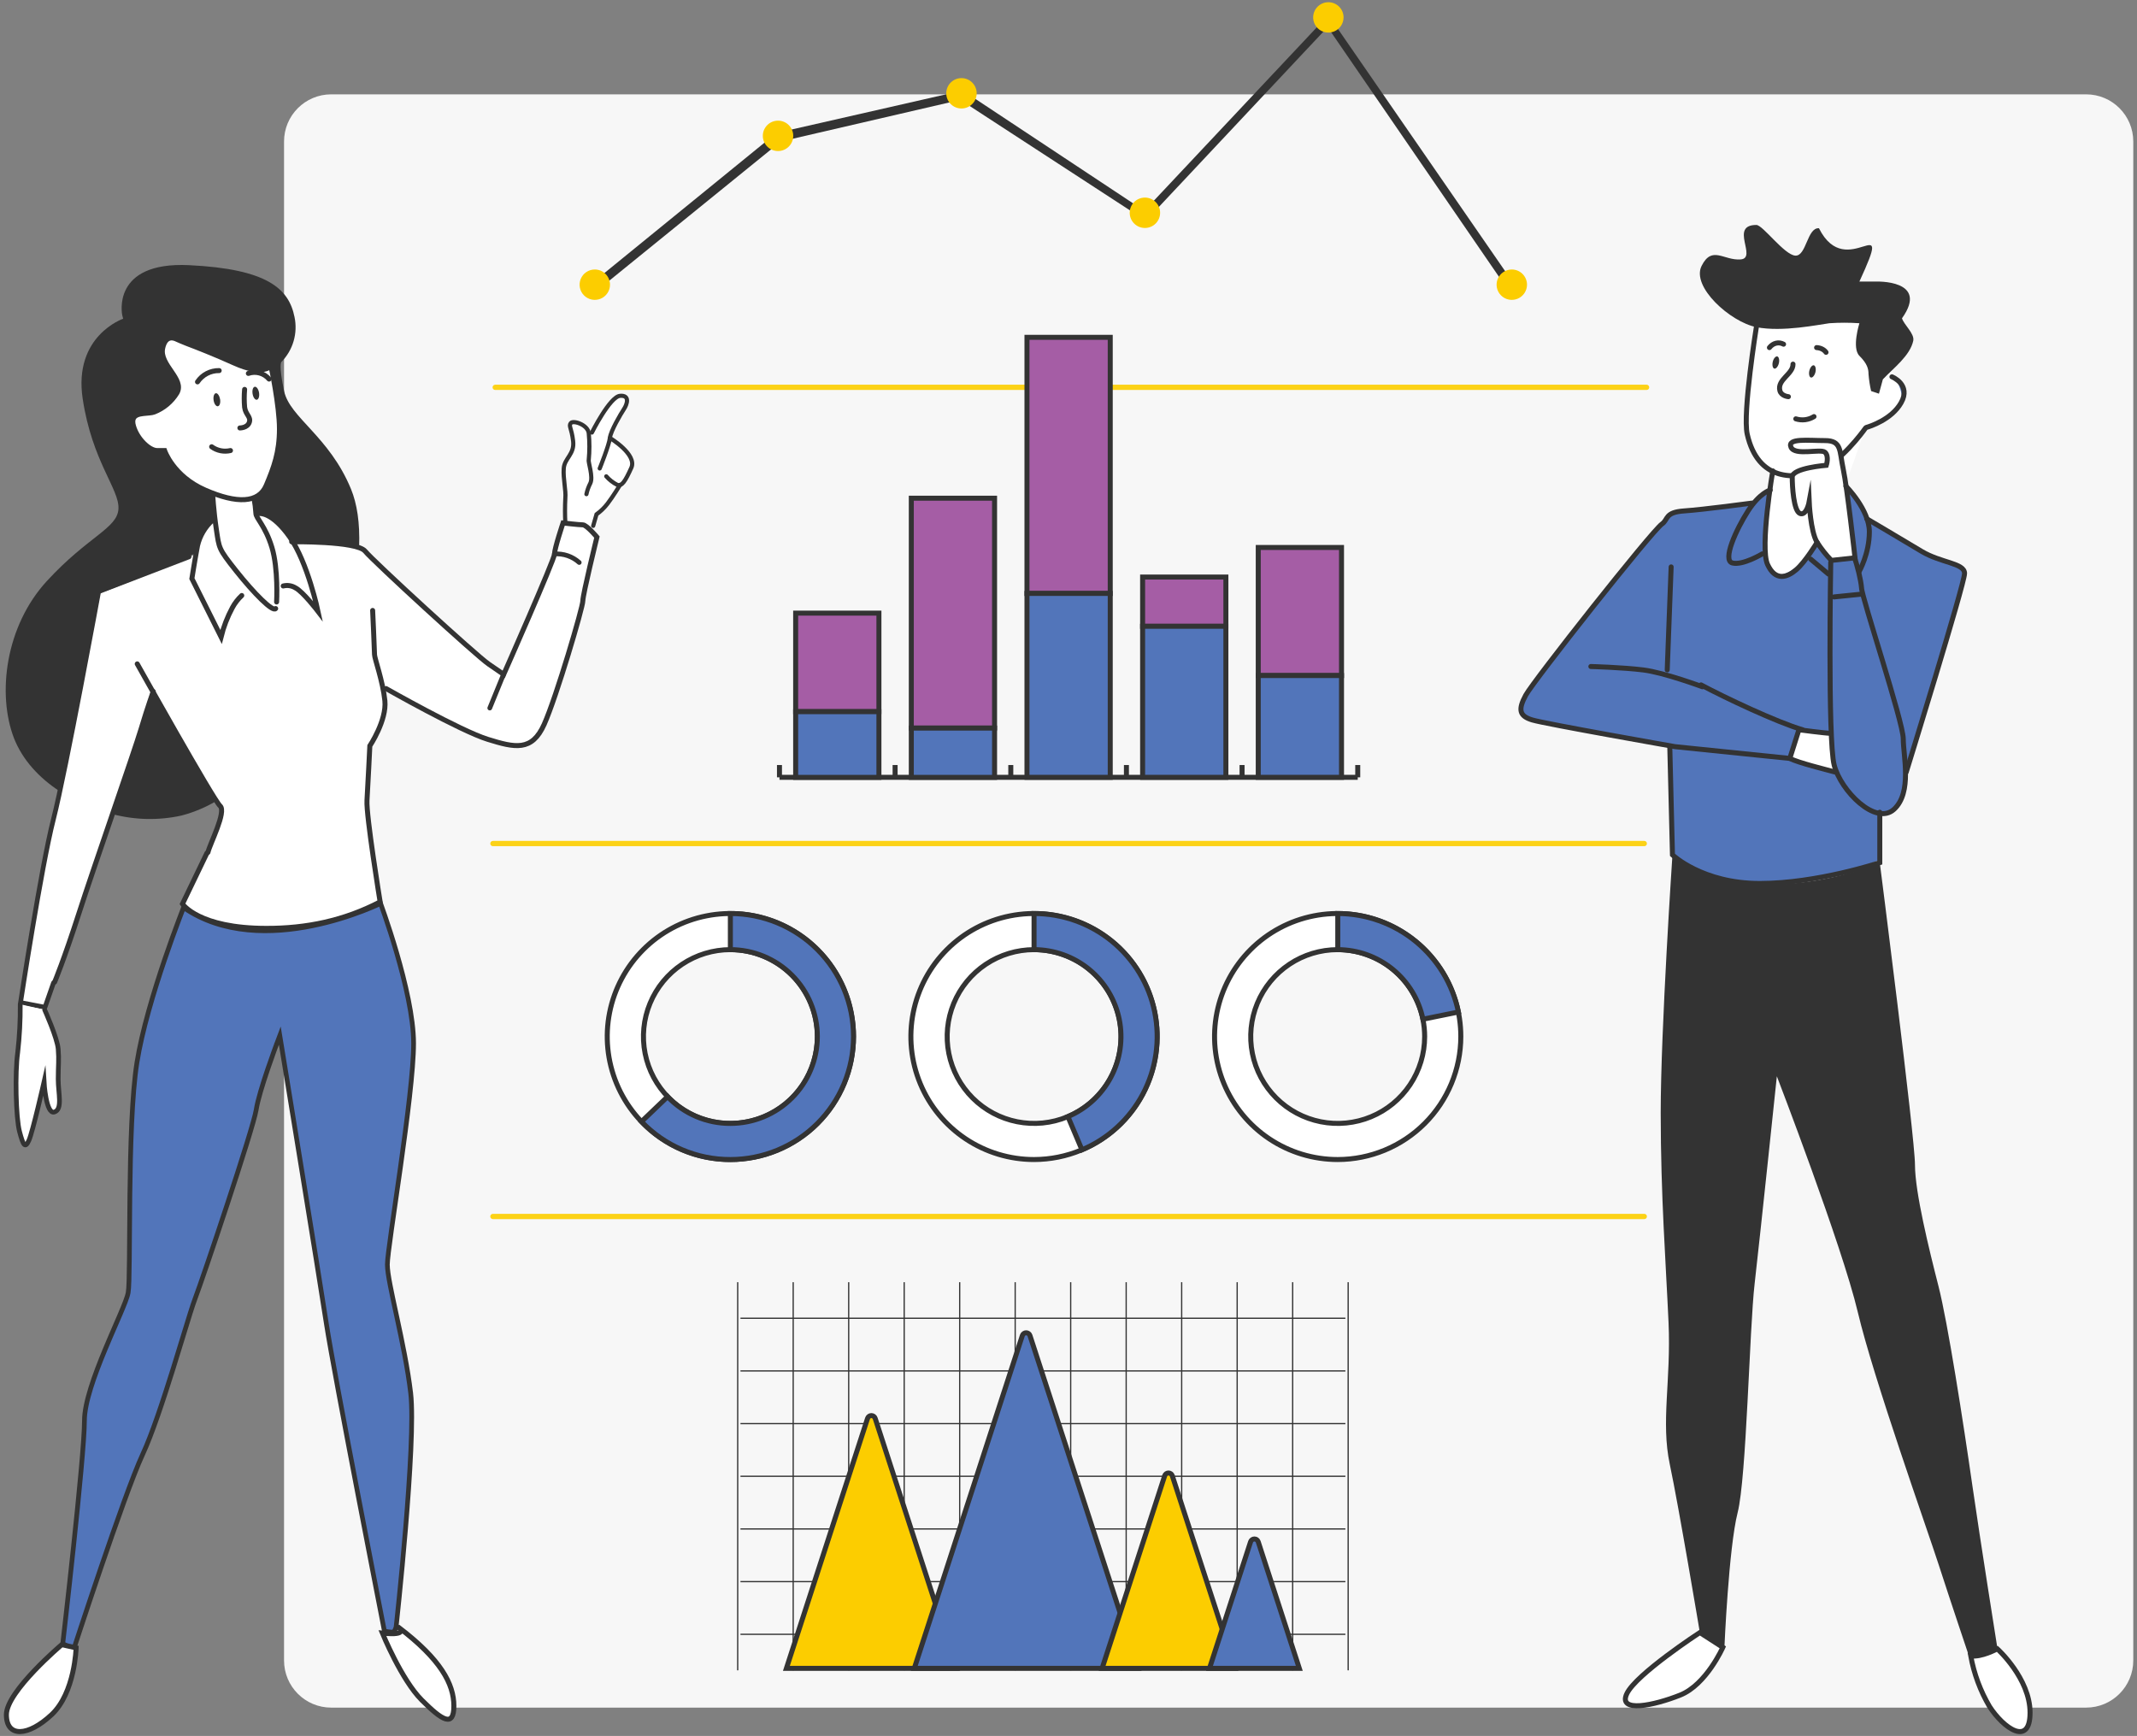 <svg xmlns="http://www.w3.org/2000/svg" width="453" height="368" viewBox="0 0 453 368" fill="none"><rect x="0" y="0" width="453" height="368" fill="#808080" stroke="none"/><g clip-path="url(#clip0_476_343)"><path d="M60.211 30C60.211 24.477 64.688 20 70.211 20H442.211C447.734 20 452.211 24.477 452.211 30V352C452.211 357.523 447.734 362 442.211 362H70.211C64.688 362 60.211 357.523 60.211 352V30Z" fill="#F7F7F7"></path><path d="M349.046 82.666H104.977C104.904 82.667 104.831 82.654 104.763 82.627C104.696 82.6 104.634 82.559 104.582 82.508C104.53 82.457 104.488 82.396 104.46 82.329C104.432 82.261 104.417 82.189 104.417 82.116C104.417 81.968 104.476 81.825 104.581 81.72C104.686 81.616 104.829 81.557 104.977 81.557H349.046C349.119 81.557 349.192 81.571 349.259 81.599C349.327 81.628 349.388 81.669 349.439 81.721C349.49 81.773 349.531 81.835 349.558 81.903C349.585 81.97 349.598 82.043 349.597 82.116C349.597 82.262 349.539 82.402 349.436 82.505C349.333 82.608 349.192 82.666 349.046 82.666Z" fill="#FCCD00"></path><g opacity="0.3"><path opacity="0.3" d="M349.046 82.666H104.977C104.904 82.667 104.831 82.654 104.763 82.627C104.696 82.6 104.634 82.559 104.582 82.508C104.53 82.457 104.488 82.396 104.46 82.329C104.432 82.261 104.417 82.189 104.417 82.116C104.417 81.968 104.476 81.825 104.581 81.72C104.686 81.616 104.829 81.557 104.977 81.557H349.046C349.119 81.557 349.192 81.571 349.259 81.599C349.327 81.628 349.388 81.669 349.439 81.721C349.49 81.773 349.531 81.835 349.558 81.903C349.585 81.97 349.598 82.043 349.597 82.116C349.597 82.262 349.539 82.402 349.436 82.505C349.333 82.608 349.192 82.666 349.046 82.666Z" fill="white"></path></g><path d="M348.559 179.379H104.489C104.416 179.38 104.344 179.366 104.276 179.339C104.208 179.312 104.146 179.272 104.094 179.221C104.042 179.169 104.001 179.108 103.972 179.041C103.944 178.974 103.93 178.901 103.93 178.828C103.93 178.68 103.989 178.538 104.094 178.433C104.199 178.328 104.341 178.269 104.489 178.269H348.559C348.632 178.269 348.704 178.284 348.772 178.312C348.839 178.34 348.9 178.381 348.952 178.433C349.003 178.485 349.043 178.547 349.07 178.615C349.097 178.683 349.111 178.755 349.11 178.828C349.11 178.901 349.095 178.972 349.068 179.039C349.04 179.106 348.999 179.166 348.948 179.217C348.897 179.268 348.836 179.309 348.77 179.337C348.703 179.364 348.631 179.379 348.559 179.379Z" fill="#FCCD00"></path><g opacity="0.3"><path opacity="0.3" d="M348.559 179.379H104.489C104.416 179.38 104.344 179.366 104.276 179.339C104.208 179.312 104.146 179.272 104.094 179.221C104.042 179.169 104.001 179.108 103.972 179.041C103.944 178.974 103.93 178.901 103.93 178.828C103.93 178.68 103.989 178.538 104.094 178.433C104.199 178.328 104.341 178.269 104.489 178.269H348.559C348.632 178.269 348.704 178.284 348.772 178.312C348.839 178.34 348.9 178.381 348.952 178.433C349.003 178.485 349.043 178.547 349.07 178.615C349.097 178.683 349.111 178.755 349.11 178.828C349.11 178.901 349.095 178.972 349.068 179.039C349.04 179.106 348.999 179.166 348.948 179.217C348.897 179.268 348.836 179.309 348.77 179.337C348.703 179.364 348.631 179.379 348.559 179.379Z" fill="white"></path></g><path d="M348.559 258.439H104.489C104.341 258.439 104.199 258.38 104.094 258.275C103.989 258.17 103.93 258.028 103.93 257.879C103.93 257.806 103.944 257.734 103.972 257.667C104.001 257.599 104.042 257.538 104.094 257.487C104.146 257.436 104.208 257.396 104.276 257.368C104.344 257.341 104.416 257.328 104.489 257.329H348.559C348.631 257.329 348.703 257.343 348.77 257.371C348.836 257.399 348.897 257.439 348.948 257.49C348.999 257.541 349.04 257.602 349.068 257.669C349.095 257.736 349.11 257.807 349.11 257.879C349.111 257.952 349.097 258.025 349.07 258.093C349.043 258.161 349.003 258.222 348.952 258.274C348.9 258.326 348.839 258.368 348.772 258.396C348.704 258.424 348.632 258.439 348.559 258.439Z" fill="#FCCD00"></path><g opacity="0.3"><path opacity="0.3" d="M348.559 258.439H104.489C104.341 258.439 104.199 258.38 104.094 258.275C103.989 258.17 103.93 258.028 103.93 257.879C103.93 257.806 103.944 257.734 103.972 257.667C104.001 257.599 104.042 257.538 104.094 257.487C104.146 257.436 104.208 257.396 104.276 257.368C104.344 257.341 104.416 257.328 104.489 257.329H348.559C348.631 257.329 348.703 257.343 348.77 257.371C348.836 257.399 348.897 257.439 348.948 257.49C348.999 257.541 349.04 257.602 349.068 257.669C349.095 257.736 349.11 257.807 349.11 257.879C349.111 257.952 349.097 258.025 349.07 258.093C349.043 258.161 349.003 258.222 348.952 258.274C348.9 258.326 348.839 258.368 348.772 258.396C348.704 258.424 348.632 258.439 348.559 258.439Z" fill="white"></path></g><path d="M156.377 271.816V354.097" stroke="#333333" stroke-width="0.265" stroke-miterlimit="10"></path><path d="M168.141 271.816V354.097" stroke="#333333" stroke-width="0.265" stroke-miterlimit="10"></path><path d="M179.905 271.816V354.097" stroke="#333333" stroke-width="0.265" stroke-miterlimit="10"></path><path d="M191.67 271.816V354.097" stroke="#333333" stroke-width="0.265" stroke-miterlimit="10"></path><path d="M203.434 271.816V354.097" stroke="#333333" stroke-width="0.265" stroke-miterlimit="10"></path><path d="M215.198 271.816V354.097" stroke="#333333" stroke-width="0.265" stroke-miterlimit="10"></path><path d="M226.962 271.816V354.097" stroke="#333333" stroke-width="0.265" stroke-miterlimit="10"></path><path d="M238.727 271.816V354.097" stroke="#333333" stroke-width="0.265" stroke-miterlimit="10"></path><path d="M250.491 271.816V354.097" stroke="#333333" stroke-width="0.265" stroke-miterlimit="10"></path><path d="M262.255 271.816V354.097" stroke="#333333" stroke-width="0.265" stroke-miterlimit="10"></path><path d="M274.019 271.816V354.097" stroke="#333333" stroke-width="0.265" stroke-miterlimit="10"></path><path d="M285.783 271.816V354.097" stroke="#333333" stroke-width="0.265" stroke-miterlimit="10"></path><path d="M156.964 279.457H285.197" stroke="#333333" stroke-width="0.265" stroke-miterlimit="10"></path><path d="M156.964 290.623H285.197" stroke="#333333" stroke-width="0.265" stroke-miterlimit="10"></path><path d="M156.964 301.79H285.197" stroke="#333333" stroke-width="0.265" stroke-miterlimit="10"></path><path d="M156.964 312.957H285.197" stroke="#333333" stroke-width="0.265" stroke-miterlimit="10"></path><path d="M156.964 324.124H285.197" stroke="#333333" stroke-width="0.265" stroke-miterlimit="10"></path><path d="M156.964 335.29H285.197" stroke="#333333" stroke-width="0.265" stroke-miterlimit="10"></path><path d="M156.964 346.457H285.197" stroke="#333333" stroke-width="0.265" stroke-miterlimit="10"></path><path d="M183.905 300.68L166.697 353.682H202.739L185.521 300.68C185.466 300.51 185.358 300.36 185.213 300.255C185.068 300.149 184.893 300.092 184.713 300.092C184.533 300.092 184.358 300.149 184.213 300.255C184.068 300.36 183.96 300.51 183.905 300.68Z" fill="#FCCD00" stroke="#333333" stroke-width="1.061" stroke-miterlimit="10"></path><path d="M216.715 283.128L193.809 353.682H241.264L218.331 283.128C218.276 282.957 218.168 282.808 218.023 282.702C217.878 282.596 217.703 282.539 217.523 282.539C217.343 282.539 217.168 282.596 217.023 282.702C216.878 282.808 216.77 282.957 216.715 283.128Z" fill="#5275BA" stroke="#333333" stroke-width="1.061" stroke-miterlimit="10"></path><path d="M246.906 312.803L233.625 353.682H261.795L248.486 312.803C248.424 312.645 248.315 312.508 248.175 312.412C248.034 312.316 247.867 312.265 247.696 312.265C247.526 312.265 247.359 312.316 247.218 312.412C247.077 312.508 246.969 312.645 246.906 312.803Z" fill="#FCCD00" stroke="#333333" stroke-width="1.061" stroke-miterlimit="10"></path><path d="M265.099 326.838L256.386 353.682H275.428L266.715 326.838C266.66 326.667 266.552 326.518 266.407 326.412C266.262 326.307 266.087 326.25 265.907 326.25C265.727 326.25 265.552 326.307 265.407 326.412C265.262 326.518 265.154 326.667 265.099 326.838Z" fill="#5275BA" stroke="#333333" stroke-width="1.061" stroke-miterlimit="10"></path><path d="M154.824 245.812C149.662 245.812 144.615 244.282 140.323 241.417C136.031 238.552 132.685 234.479 130.71 229.714C128.734 224.949 128.217 219.706 129.224 214.648C130.231 209.589 132.717 204.943 136.368 201.296C140.018 197.649 144.669 195.165 149.732 194.159C154.795 193.153 160.043 193.669 164.813 195.643C169.582 197.617 173.659 200.959 176.527 205.248C179.395 209.536 180.926 214.578 180.926 219.735C180.919 226.649 178.166 233.277 173.273 238.166C168.38 243.055 161.745 245.805 154.824 245.812ZM154.824 201.316C151.178 201.318 147.615 202.4 144.584 204.425C141.553 206.45 139.192 209.327 137.798 212.693C136.404 216.058 136.04 219.762 136.752 223.334C137.465 226.906 139.221 230.187 141.8 232.762C144.379 235.337 147.664 237.091 151.24 237.801C154.816 238.511 158.522 238.145 161.891 236.751C165.259 235.357 168.138 232.996 170.163 229.967C172.189 226.938 173.27 223.378 173.27 219.735C173.265 214.85 171.32 210.166 167.861 206.713C164.403 203.26 159.714 201.319 154.824 201.316Z" fill="white" stroke="#333333" stroke-width="1.061" stroke-miterlimit="10"></path><path d="M154.824 245.812C151.302 245.823 147.814 245.116 144.574 243.734C141.334 242.352 138.41 240.324 135.982 237.775L141.516 232.48C143.231 234.281 145.296 235.713 147.584 236.689C149.873 237.665 152.336 238.163 154.824 238.154C157.245 238.154 159.643 237.677 161.88 236.752C164.116 235.826 166.149 234.469 167.861 232.759C169.573 231.049 170.931 229.018 171.857 226.784C172.784 224.549 173.261 222.154 173.261 219.735C173.261 217.316 172.784 214.921 171.857 212.686C170.931 210.452 169.573 208.421 167.861 206.711C166.149 205.001 164.116 203.644 161.88 202.718C159.643 201.793 157.245 201.316 154.824 201.316V193.658C158.252 193.658 161.646 194.333 164.813 195.643C167.98 196.954 170.857 198.874 173.281 201.296C175.705 203.717 177.627 206.592 178.939 209.756C180.251 212.92 180.926 216.311 180.926 219.735C180.926 223.159 180.251 226.55 178.939 229.714C177.627 232.878 175.705 235.753 173.281 238.174C170.857 240.596 167.98 242.516 164.813 243.827C161.646 245.137 158.252 245.812 154.824 245.812Z" fill="#5275BA" stroke="#333333" stroke-width="1.061" stroke-miterlimit="10"></path><path d="M219.198 245.812C214.035 245.814 208.988 244.286 204.694 241.422C200.401 238.557 197.054 234.485 195.077 229.72C193.1 224.956 192.582 219.712 193.588 214.653C194.594 209.594 197.079 204.947 200.729 201.299C204.379 197.651 209.03 195.167 214.093 194.16C219.157 193.153 224.406 193.669 229.175 195.642C233.945 197.616 238.023 200.958 240.891 205.247C243.759 209.535 245.291 214.577 245.291 219.735C245.283 226.647 242.532 233.274 237.641 238.163C232.749 243.052 226.117 245.802 219.198 245.812ZM219.198 201.316C215.552 201.32 211.99 202.403 208.96 204.429C205.931 206.455 203.571 209.333 202.178 212.699C200.785 216.065 200.423 219.768 201.136 223.339C201.85 226.911 203.607 230.191 206.186 232.765C208.765 235.34 212.05 237.092 215.626 237.801C219.202 238.511 222.908 238.145 226.275 236.75C229.643 235.355 232.522 232.995 234.547 229.966C236.572 226.938 237.652 223.377 237.652 219.735C237.645 214.849 235.698 210.166 232.238 206.712C228.778 203.259 224.089 201.319 219.198 201.316Z" fill="white" stroke="#333333" stroke-width="1.061" stroke-miterlimit="10"></path><path d="M229.355 243.755L226.376 236.711C230.291 235.053 233.513 232.094 235.495 228.335C237.478 224.576 238.1 220.249 237.255 216.085C236.411 211.921 234.152 208.176 230.862 205.485C227.571 202.794 223.451 201.321 219.198 201.316V193.658C225.221 193.659 231.058 195.74 235.72 199.549C240.382 203.358 243.582 208.661 244.777 214.558C245.973 220.455 245.091 226.584 242.28 231.905C239.469 237.227 234.903 241.413 229.355 243.755Z" fill="#5275BA" stroke="#333333" stroke-width="1.061" stroke-miterlimit="10"></path><path d="M283.563 245.812C278.4 245.812 273.354 244.282 269.061 241.417C264.769 238.552 261.424 234.479 259.448 229.714C257.472 224.949 256.955 219.706 257.963 214.648C258.97 209.589 261.456 204.943 265.106 201.296C268.756 197.649 273.407 195.165 278.47 194.159C283.534 193.153 288.782 193.669 293.551 195.643C298.321 197.617 302.397 200.959 305.265 205.248C308.133 209.536 309.664 214.578 309.664 219.735C309.657 226.649 306.905 233.277 302.011 238.166C297.118 243.055 290.483 245.805 283.563 245.812ZM283.563 201.316C279.916 201.316 276.352 202.396 273.32 204.42C270.288 206.444 267.925 209.321 266.53 212.686C265.134 216.052 264.769 219.755 265.481 223.328C266.192 226.901 267.948 230.183 270.526 232.759C273.105 235.335 276.39 237.089 279.966 237.8C283.542 238.511 287.249 238.146 290.618 236.752C293.987 235.358 296.866 232.997 298.892 229.968C300.918 226.939 301.999 223.378 301.999 219.735C301.994 214.852 300.05 210.169 296.594 206.716C293.137 203.263 288.451 201.321 283.563 201.316Z" fill="white" stroke="#333333" stroke-width="1.061" stroke-miterlimit="10"></path><path d="M301.638 216.064C300.781 211.908 298.519 208.173 295.23 205.487C291.942 202.801 287.828 201.328 283.581 201.316V193.658C289.596 193.674 295.423 195.758 300.082 199.561C304.74 203.364 307.945 208.653 309.159 214.539L301.638 216.064Z" fill="#5275BA" stroke="#333333" stroke-width="1.061" stroke-miterlimit="10"></path><path d="M165.232 164.786H287.813" stroke="#333333" stroke-width="1.061" stroke-miterlimit="10"></path><path d="M165.232 164.785V162.179" stroke="#333333" stroke-width="1.061" stroke-miterlimit="10"></path><path d="M189.745 164.785V162.179" stroke="#333333" stroke-width="1.061" stroke-miterlimit="10"></path><path d="M214.267 164.785V162.179" stroke="#333333" stroke-width="1.061" stroke-miterlimit="10"></path><path d="M238.779 164.785V162.179" stroke="#333333" stroke-width="1.061" stroke-miterlimit="10"></path><path d="M263.292 164.785V162.179" stroke="#333333" stroke-width="1.061" stroke-miterlimit="10"></path><path d="M287.813 164.785V162.179" stroke="#333333" stroke-width="1.061" stroke-miterlimit="10"></path><path d="M186.314 129.978H168.663V150.859H186.314V129.978Z" fill="#A55DA5" stroke="#333333" stroke-width="1.061" stroke-miterlimit="10"></path><path d="M210.827 105.614H193.176V154.34H210.827V105.614Z" fill="#A55DA5" stroke="#333333" stroke-width="1.061" stroke-miterlimit="10"></path><path d="M235.348 71.51H217.697V125.81H235.348V71.51Z" fill="#A55DA5" stroke="#333333" stroke-width="1.061" stroke-miterlimit="10"></path><path d="M259.861 122.329H242.21V132.774H259.861V122.329Z" fill="#A55DA5" stroke="#333333" stroke-width="1.061" stroke-miterlimit="10"></path><path d="M284.373 116.06H266.723V143.21H284.373V116.06Z" fill="#A55DA5" stroke="#333333" stroke-width="1.061" stroke-miterlimit="10"></path><path d="M186.314 150.868H168.663V164.795H186.314V150.868Z" fill="#5275BA" stroke="#333333" stroke-width="1.061" stroke-miterlimit="10"></path><path d="M210.827 154.35H193.176V164.795H210.827V154.35Z" fill="#5275BA" stroke="#333333" stroke-width="1.061" stroke-miterlimit="10"></path><path d="M235.348 125.801H217.697V164.786H235.348V125.801Z" fill="#5275BA" stroke="#333333" stroke-width="1.061" stroke-miterlimit="10"></path><path d="M259.861 132.765H242.21V164.786H259.861V132.765Z" fill="#5275BA" stroke="#333333" stroke-width="1.061" stroke-miterlimit="10"></path><path d="M284.373 143.21H266.723V164.786H284.373V143.21Z" fill="#5275BA" stroke="#333333" stroke-width="1.061" stroke-miterlimit="10"></path><path d="M320.479 61.649C320.267 61.651 320.057 61.6 319.87 61.501C319.682 61.401 319.522 61.257 319.404 61.081L281.43 5.752L242.905 46.794L203.568 21.177L165.512 29.998L126.861 61.361C126.593 61.578 126.249 61.681 125.905 61.645C125.562 61.61 125.246 61.439 125.028 61.171C124.81 60.903 124.708 60.56 124.743 60.217C124.779 59.873 125.637 59.906 125.905 59.688L164.58 28.189L204.08 19.189L242.58 44.688L281.58 3.188L320.58 59.688C320.715 59.883 321.767 60.033 321.782 60.27C321.797 60.506 321.747 60.742 321.637 60.952C321.527 61.162 321.362 61.337 321.16 61.461C320.957 61.584 320.725 61.649 320.488 61.649H320.479Z" fill="#333333"></path><path d="M129.308 60.35C129.308 60.987 129.119 61.61 128.765 62.139C128.41 62.669 127.907 63.082 127.318 63.325C126.729 63.569 126.081 63.633 125.456 63.509C124.83 63.385 124.256 63.078 123.805 62.627C123.355 62.177 123.048 61.603 122.923 60.979C122.799 60.354 122.863 59.707 123.107 59.118C123.351 58.53 123.764 58.027 124.294 57.673C124.824 57.319 125.447 57.13 126.085 57.13C126.939 57.13 127.759 57.47 128.364 58.074C128.968 58.677 129.308 59.496 129.308 60.35Z" fill="#FCCD00"></path><path d="M164.925 32.019C166.706 32.019 168.149 30.577 168.149 28.799C168.149 27.02 166.706 25.579 164.925 25.579C163.145 25.579 161.702 27.02 161.702 28.799C161.702 30.577 163.145 32.019 164.925 32.019Z" fill="#FCCD00"></path><path d="M203.811 22.999C205.592 22.999 207.035 21.557 207.035 19.779C207.035 18 205.592 16.559 203.811 16.559C202.031 16.559 200.588 18 200.588 19.779C200.588 21.557 202.031 22.999 203.811 22.999Z" fill="#FCCD00"></path><path d="M242.698 48.327C244.478 48.327 245.921 46.885 245.921 45.107C245.921 43.328 244.478 41.887 242.698 41.887C240.917 41.887 239.474 43.328 239.474 45.107C239.474 46.885 240.917 48.327 242.698 48.327Z" fill="#FCCD00"></path><path d="M284.807 3.687C284.807 4.324 284.618 4.946 284.264 5.476C283.909 6.005 283.406 6.418 282.817 6.662C282.228 6.906 281.58 6.969 280.955 6.845C280.33 6.721 279.755 6.414 279.304 5.964C278.854 5.514 278.547 4.94 278.422 4.315C278.298 3.691 278.362 3.043 278.606 2.455C278.85 1.866 279.263 1.363 279.793 1.009C280.323 0.656 280.946 0.467 281.584 0.467C282.438 0.467 283.258 0.806 283.863 1.41C284.467 2.014 284.807 2.833 284.807 3.687Z" fill="#FCCD00"></path><path d="M323.693 60.35C323.693 60.987 323.504 61.61 323.15 62.139C322.795 62.669 322.292 63.082 321.703 63.325C321.114 63.569 320.466 63.633 319.841 63.509C319.216 63.385 318.641 63.078 318.191 62.627C317.74 62.177 317.433 61.603 317.308 60.979C317.184 60.354 317.248 59.707 317.492 59.118C317.736 58.53 318.149 58.027 318.679 57.673C319.209 57.319 319.832 57.13 320.47 57.13C321.325 57.13 322.144 57.47 322.749 58.074C323.353 58.677 323.693 59.496 323.693 60.35Z" fill="#FCCD00"></path><path d="M372.395 64.337C372.395 64.337 396.068 62.046 397.423 65.988C398.777 69.93 398.326 78.932 398.326 78.932C399.518 79.241 400.681 79.655 401.801 80.168C402.117 80.474 405.621 82.765 402.352 86.527C401.499 87.48 400.465 88.256 399.31 88.809C397.868 89.446 396.498 90.232 395.22 91.154L390.471 96.539L391.373 103.475C391.373 103.475 393.495 105.009 396.086 110.357C396.086 110.357 402.208 113.965 405.801 116.013C408.756 117.564 411.829 118.879 414.992 119.946C414.992 119.946 416.635 120.478 416.518 121.659C416.401 122.841 408.338 149.621 408.338 149.621L404.095 163.151C404.014 164.814 403.797 166.467 403.445 168.094C402.84 171.008 400.565 172.92 398.208 172.325L398.443 182.247C398.443 182.247 387.374 187.776 369.118 186.838C369.118 186.838 360.523 186.008 354.167 181.309L354.049 158.127L324.761 152.463C324.761 152.463 321.05 151.678 322.955 148.341C324.86 145.003 331.261 136.723 331.261 136.723L351.837 111.575C351.837 111.575 353.255 109.906 353.778 109.374C354.302 108.842 355.584 108.472 360.667 108.048C365.75 107.624 371.447 106.641 371.447 106.641C371.447 106.641 374.535 103.989 374.978 103.989C375.42 103.989 375.51 100.02 375.51 100.02C373.949 98.895 372.65 97.444 371.704 95.769C370.758 94.093 370.187 92.232 370.03 90.315C369.588 83.875 372.413 68.784 372.413 68.784L372.395 64.337Z" fill="#5275BA"></path><path d="M388.081 155.689L381.581 154.689L379.581 160.689L385.581 163.189H389.081L388.081 159.689V155.689Z" fill="white"></path><path d="M354.527 181.219C354.527 181.219 352.035 218.201 352.035 235.898C352.035 253.595 353.146 267.928 353.697 280.358C354.247 292.787 352.035 301.347 353.967 310.457C355.9 319.567 360.333 346.086 360.333 346.086L365.542 349.225C365.542 349.225 366.445 328.127 368.341 320.677C370.237 313.226 370.833 281.738 371.952 272.068C373.072 262.399 376.656 228.159 376.656 228.159C376.656 228.159 390.479 264.058 393.811 278.148C397.142 292.237 408.464 323.987 410.965 331.717C413.466 339.448 417.321 350.903 417.321 350.903C418.492 351.245 419.723 351.337 420.932 351.174C421.455 351.132 421.958 350.957 422.394 350.667C422.83 350.376 423.185 349.98 423.424 349.514C423.424 349.514 419.75 326.387 418.134 315.148C416.138 301.248 412.888 280.358 410.911 272.627C408.933 264.897 405.936 252.738 405.936 246.938C405.936 241.139 398.478 182.896 398.478 182.896C398.478 182.896 372.494 194.199 354.527 181.219Z" fill="#333333"></path><path d="M360.333 346.086C360.333 346.086 346.79 354.917 344.849 359.057C342.907 363.197 350.654 361.547 356.179 359.337C361.705 357.127 365.208 349.225 365.208 349.225L360.333 346.086Z" fill="white" stroke="#333333" stroke-width="1.061" stroke-miterlimit="10" stroke-linecap="round"></path><path d="M417.754 351.02C418.437 354.804 419.782 358.437 421.727 361.754C424.706 366.381 430.331 370.35 430.331 363.071C430.331 355.792 423.388 349.541 423.388 349.541C423.388 349.541 419.939 351.408 417.754 351.02Z" fill="white" stroke="#333333" stroke-width="1.061" stroke-miterlimit="10" stroke-linecap="round"></path><path d="M372.314 69.335C372.314 69.335 369.379 87.519 370.372 92.029C371.408 96.642 373.581 98.189 375.581 99.689C372.314 120.189 375.38 122.737 378.081 121.689C387.081 119.189 394.858 91.578 395.454 90.739C395.496 90.68 395.556 90.636 395.625 90.613C396.366 90.405 400.961 88.944 402.984 85.399C405.196 81.53 389.081 60.189 389.081 60.189" fill="white"></path><path d="M372.314 69.335C372.314 69.335 369.379 87.519 370.372 92.029C372.639 102.122 380.593 101.689 385.567 99.759C390.217 97.955 394.858 91.578 395.454 90.739C395.496 90.68 395.556 90.635 395.625 90.613C396.366 90.405 400.961 88.944 402.984 85.399C405.196 81.529 401.051 79.879 401.051 79.879" stroke="#333333" stroke-width="1.061" stroke-miterlimit="10" stroke-linecap="round"></path><path d="M383.545 78.58C383.374 79.302 383.545 79.951 383.879 80.032C384.213 80.113 384.665 79.608 384.836 78.896C385.008 78.183 384.836 77.534 384.502 77.443C384.168 77.353 383.717 77.867 383.545 78.58Z" fill="#333333"></path><path d="M375.79 76.695C375.618 77.417 375.79 78.066 376.124 78.147C376.458 78.228 376.909 77.723 377.081 77.011C377.252 76.298 377.081 75.64 376.747 75.558C376.412 75.477 375.952 75.973 375.79 76.695Z" fill="#333333"></path><path d="M387.08 74.689C386.877 74.402 386.587 74.159 386.238 73.985C385.889 73.81 385.491 73.709 385.08 73.689" stroke="#333333" stroke-width="1.061" stroke-miterlimit="10" stroke-linecap="round"></path><path d="M378.08 72.967C377.58 72.697 377.025 72.622 376.489 72.751C375.953 72.88 375.462 73.207 375.08 73.689" stroke="#333333" stroke-width="1.061" stroke-miterlimit="10" stroke-linecap="round"></path><path d="M380.079 77.19C380.109 79.331 376.692 80.447 377.297 82.81C377.595 83.974 379.103 84.091 379.103 84.091" stroke="#333333" stroke-width="1.061" stroke-miterlimit="10" stroke-linecap="round"></path><path d="M380.674 88.791C381.313 88.994 381.989 89.056 382.654 88.974C383.32 88.891 383.959 88.666 384.529 88.312" stroke="#333333" stroke-width="1.061" stroke-miterlimit="10" stroke-linecap="round"></path><path d="M385.58 48.383C383.066 48.205 382.931 54.319 380.58 54.19C378.243 54.061 373.688 47.69 372.314 47.69C366.508 47.69 372.584 54.704 368.991 54.993C365.398 55.281 362.915 51.953 360.703 56.373C358.491 60.793 366.788 68.252 372.314 69.353C377.839 70.453 385.576 68.802 387.788 68.523C389.908 68.378 392.034 68.378 394.154 68.523C394.154 68.523 392.492 73.772 394.154 75.432C395.815 77.092 396.086 78.192 396.086 79.293C396.181 80.507 396.365 81.713 396.636 82.901L398.298 83.46L399.128 80.42C401.37 78.032 404.93 75.398 405.58 72.189C405.83 70.681 403.594 68.845 403.183 67.477C409.08 59.19 397.58 59.69 397.58 59.69H394.154C401.757 43.176 391.486 60.18 385.58 48.383Z" fill="#333333"></path><path d="M393.224 118.25C393.224 118.25 391.562 103.34 390.732 99.471C389.901 95.601 390.461 93.4 386.868 93.4C383.274 93.4 378.85 92.841 379.645 94.78C380.439 96.719 385.965 95.051 386.868 95.88C387.77 96.71 387.138 98.641 387.138 98.641C387.138 98.641 379.916 99.2 379.916 101.13C379.916 103.06 380.195 108.346 381.577 108.86C382.958 109.374 383.509 106.38 383.509 106.38C383.509 106.38 383.789 112.694 385.17 114.94C386.05 116.327 387.07 117.62 388.213 118.8L393.224 118.25Z" fill="white" stroke="#333333" stroke-width="1.061" stroke-miterlimit="10" stroke-linecap="round"></path><path d="M388.079 119.189C388.079 119.189 387.418 156.666 388.8 162.159C390.181 167.653 397.648 175.139 401.512 171.549C405.376 167.959 403.453 160.229 403.453 156.639C403.453 153.049 394.605 126.539 394.605 124.6C394.473 122.99 393.684 119.688 393.079 118.189" stroke="#333333" stroke-width="1.061" stroke-miterlimit="10" stroke-linecap="round"></path><path d="M388.8 126.539L394.325 125.98" stroke="#333333" stroke-width="1.061" stroke-miterlimit="10" stroke-linecap="round"></path><path d="M375.79 99.822C375.79 99.822 373.027 116.058 374.688 119.666C376.349 123.274 378.832 122.426 380.764 120.776C382.696 119.125 385.188 114.976 385.188 114.976" stroke="#333333" stroke-width="1.061" stroke-miterlimit="10" stroke-linecap="round"></path><path d="M353.967 158.569L354.527 181.219C354.527 181.219 360.847 187.289 373.045 187.289C385.242 187.289 398.478 182.869 398.478 182.869V172.188" stroke="#333333" stroke-width="1.061" stroke-miterlimit="10" stroke-linecap="round"></path><path d="M391.292 103.061C391.292 103.061 396.266 108.031 396.266 112.73C396.266 117.429 394.081 121.189 394.081 121.189" stroke="#333333" stroke-width="1.061" stroke-miterlimit="10" stroke-linecap="round"></path><path d="M395.707 109.97C395.707 109.97 403.173 114.381 407.317 116.87C411.461 119.36 416.445 119.351 416.445 121.56C416.445 123.77 404.08 163.69 404.08 163.69" stroke="#333333" stroke-width="1.061" stroke-miterlimit="10" stroke-linecap="round"></path><path d="M375.257 103.89C375.257 103.89 373.045 104.44 370.553 108.31C368.061 112.18 365.027 118.8 367.239 119.35C369.451 119.901 373.559 117.42 373.559 117.42" stroke="#333333" stroke-width="1.061" stroke-miterlimit="10" stroke-linecap="round"></path><path d="M383.825 118.53L387.581 121.69" stroke="#333333" stroke-width="1.061" stroke-miterlimit="10" stroke-linecap="round"></path><path d="M382.08 154.69C376.714 153.135 365.501 147.832 360.58 145.19" stroke="#333333" stroke-width="1.061" stroke-miterlimit="10" stroke-linecap="round"></path><path d="M371.384 106.65C371.384 106.65 361.154 108.03 357.01 108.31C352.866 108.59 353.669 110.114 352.315 111.07C350.13 112.595 325.067 144.336 323.424 147.376C321.781 150.415 322.042 151.795 324.805 152.625C327.568 153.455 355.087 158.29 355.087 158.29L379.401 160.779L381.333 154.7C381.333 154.7 386.985 155.449 387.978 155.449" stroke="#333333" stroke-width="1.061" stroke-miterlimit="10" stroke-linecap="round"></path><path d="M360.883 145.589C360.883 145.589 352.758 142.577 348.361 142.027C343.964 141.476 337.228 141.296 337.228 141.296" stroke="#333333" stroke-width="1.061" stroke-miterlimit="10" stroke-linecap="round"></path><path d="M353.417 142L354.247 120.18" stroke="#333333" stroke-width="1.061" stroke-miterlimit="10" stroke-linecap="round"></path><path d="M379.401 160.779C381.298 161.732 387.033 163.131 389.081 163.689" stroke="#333333" stroke-width="1.061" stroke-miterlimit="10" stroke-linecap="round"></path><path d="M17.653 143.201L20.912 125.404L41.543 117.286C41.543 117.286 42.545 111.757 43.556 111.513C44.567 111.27 45.56 108.997 45.56 108.997L45.064 104.442C45.064 104.442 46.951 97.226 56.44 102.845C56.44 102.845 53.569 104.757 54.065 105.551C54.562 106.345 53.515 108.87 54.77 108.87C56.025 108.87 58.562 110.467 59.844 111.757C60.741 112.72 61.534 113.775 62.209 114.905L72.89 115.518C73.985 115.527 75.074 115.676 76.131 115.96C76.312 110.747 75.671 106.769 74.407 103.675C69.811 92.508 61.433 88.521 60.232 82.929C59.031 77.337 59.636 76.75 59.636 76.75C60.857 75.51 61.751 73.986 62.238 72.316C62.725 70.646 62.789 68.881 62.426 67.18C61.234 61.2 56.639 57.005 40.071 56.212C23.504 55.418 25.905 66.774 25.905 66.774L26.104 67.568C26.104 67.568 15.522 71.176 17.527 84.516C19.531 97.857 25.309 103.657 25.111 107.842C24.912 112.027 18.718 113.624 9.934 123.176C1.149 132.728 -0.639 147.097 2.955 156.469C4.76 161.078 8.29 164.921 12.723 167.789L17.653 143.201Z" fill="#333333"></path><path d="M31.485 144.959V148.982L23.838 172.588C28.616 173.851 33.628 173.956 38.455 172.894C41.18 172.185 43.785 171.075 46.184 169.602L31.485 144.959Z" fill="#333333"></path><path d="M53.469 105.407L54.372 109.466C54.372 109.466 57.081 106.76 62.371 114.977C62.371 114.977 73.368 114.716 76.366 116.213C76.366 116.213 76.989 116.393 79.02 118.549C81.052 120.705 88.69 127.569 88.69 127.569C88.69 127.569 98.495 136.661 99.47 137.365C100.445 138.068 104.102 141.559 106.837 142.777L114.169 126.099L117.437 117.846L119.243 111.053H119.82L119.947 105.578L119.504 99.048C119.576 98.716 119.728 98.406 119.947 98.146C120.704 97.098 121.286 95.934 121.671 94.7C121.671 94.087 121.048 90.461 121.048 90.461C121.048 90.461 120.741 89.559 121.409 89.451C122.078 89.342 124.542 90.199 124.849 91.922L125.752 91.615C126.5 89.831 127.432 88.129 128.533 86.537C129.996 84.643 131.494 83.452 132.424 84.066C132.68 84.241 132.863 84.503 132.943 84.802C133.022 85.101 132.992 85.419 132.858 85.698L129.95 91.038C129.95 91.038 128.668 92.761 130.257 93.374C130.257 93.374 133.697 95.584 133.923 97.523C134.149 99.463 132.903 101.131 131.801 102.557C130.7 103.982 128.759 107.067 128.759 107.067L126.502 109.06L125.599 112.497L126.664 113.823L125.075 120.705L123.928 125.864L123.351 128.994L119.739 141.352L116.128 152.122C116.128 152.122 114.268 158.291 109.763 158.12C105.257 157.948 100.319 155.513 98.72 154.719C97.122 153.926 83.95 147.052 83.95 147.052L81.241 145.771C81.603 147.003 81.758 148.286 81.702 149.569C81.656 151.95 79.092 157.2 78.343 158.39L77.901 167.699C77.726 169.314 77.756 170.944 77.991 172.552C78.388 174.978 80.419 188.707 80.862 190.42C80.862 190.42 76.474 194.389 63.401 196.274C50.327 198.16 44.206 195.102 44.206 195.102L38.383 191.683L45.56 177.513C45.56 177.513 47.366 173.3 47.185 172.191C47.005 171.082 43.917 166.301 43.917 166.301L32.586 146.15L32.053 146.331L30.293 152.212L23.928 172.155L15.549 197.05C15.549 197.05 13.256 203.364 12.308 205.231L9.663 213.286C9.81 214.725 10.165 216.135 10.719 217.471L4.065 213.169L5.248 206.855L6.719 197.438L8.525 187.2L10.114 178.731L12.651 167.437L13.554 164.317L15.36 155.495L18.538 139.494L21.246 125.792L40.206 118.26L41.389 117.358C41.652 115.615 42.293 113.949 43.267 112.479C43.943 111.511 44.748 110.64 45.66 109.89C45.66 109.89 45.569 108.708 45.506 107.59C45.443 106.471 45.154 104.415 45.154 104.415C45.154 104.415 51.014 106.931 53.469 105.407Z" fill="white"></path><path d="M45.064 104.487C45.064 104.487 45.263 108.275 45.867 112.262C46.472 116.249 46.265 116.249 50.057 121.029C53.849 125.81 57.839 129.806 58.435 129.012" stroke="#333333" stroke-width="1.061" stroke-miterlimit="10" stroke-linecap="round"></path><path d="M58.634 127.614C58.634 127.614 59.031 120.632 57.641 116.05C56.25 111.468 54.246 109.862 54.246 108.834C54.178 107.763 54.046 106.696 53.849 105.641" stroke="#333333" stroke-width="1.061" stroke-miterlimit="10" stroke-linecap="round"></path><path d="M45.064 110.269C43.469 111.703 42.353 113.592 41.868 115.681C41.272 118.865 40.676 122.653 40.676 122.653L46.861 135.019C47.399 132.866 48.203 130.788 49.253 128.832C49.773 127.866 50.447 126.992 51.248 126.243" stroke="#333333" stroke-width="1.061" stroke-miterlimit="10" stroke-linecap="round"></path><path d="M60.033 124.222C60.47 124.113 60.924 124.092 61.369 124.16C61.814 124.228 62.24 124.384 62.624 124.619C64.222 125.422 67.418 129.607 67.418 129.607C67.418 129.607 65.225 119.234 61.433 113.858C57.641 108.483 55.04 108.87 55.04 108.87" stroke="#333333" stroke-width="1.061" stroke-miterlimit="10" stroke-linecap="round"></path><path d="M40.071 118.044L20.912 125.404C20.912 125.404 13.933 163.487 11.333 173.652C8.733 183.818 4.354 212.537 4.354 212.537L9.536 213.53L11.342 208.352" stroke="#333333" stroke-linecap="round" stroke-linejoin="round"></path><path d="M11.58 208.189C11.58 208.189 13.527 203.571 16.723 193.649C19.919 183.727 28.46 159.373 29.896 154.565C31.332 149.758 32.487 146.592 32.487 146.592" stroke="#333333" stroke-width="1.061" stroke-miterlimit="10" stroke-linecap="round"></path><path d="M29.092 140.738C29.092 140.738 45.253 169.602 46.653 170.847C48.052 172.092 44.487 178.894 44.081 180.689" stroke="#333333" stroke-width="1.061" stroke-miterlimit="10" stroke-linecap="round"></path><path d="M43.863 180.85L38.681 191.62C38.681 191.62 42.075 196.806 56.44 196.806C64.988 196.832 73.007 195.149 80.581 191.19C80.581 191.19 77.594 172.876 77.793 169.683C77.991 166.49 78.397 158.119 78.397 158.119C78.397 158.119 82.009 152.707 81.585 148.549C81.16 144.391 79.391 139.574 79.391 138.78C79.391 137.987 78.993 129.409 78.993 129.409" stroke="#333333" stroke-width="1.061" stroke-miterlimit="10" stroke-linecap="round"></path><path d="M106.738 142.966L103.822 150.101" stroke="#333333" stroke-miterlimit="10" stroke-linecap="round"></path><path d="M117.509 117.44C118.464 117.369 119.424 117.493 120.33 117.803C121.236 118.113 122.07 118.603 122.782 119.244" stroke="#333333" stroke-miterlimit="10" stroke-linecap="round"></path><path d="M4.291 212.898C4.322 216.327 4.141 219.756 3.749 223.163C3.153 227.357 3.352 236.927 4.147 239.913C4.941 242.899 5.347 243.521 6.142 241.717C6.936 239.913 9.338 229.359 9.338 229.359C9.338 229.359 9.735 236.332 11.532 235.737C13.329 235.141 12.335 231.75 12.335 228.755C12.335 225.76 12.534 224.768 12.335 222.378C12.137 219.988 9.473 214.08 9.473 214.08" fill="white"></path><path d="M4.291 212.898C4.322 216.327 4.141 219.756 3.749 223.163C3.153 227.357 3.352 236.927 4.147 239.913C4.941 242.899 5.347 243.521 6.142 241.717C6.936 239.913 9.338 229.359 9.338 229.359C9.338 229.359 9.735 236.332 11.532 235.737C13.329 235.141 12.335 231.75 12.335 228.755C12.335 225.76 12.534 224.768 12.335 222.378C12.137 219.988 9.473 214.08 9.473 214.08" stroke="#333333" stroke-miterlimit="10" stroke-linecap="round"></path><path d="M119.838 110.9C119.748 109.136 119.748 107.369 119.838 105.605C120.001 103.945 119.342 101.465 119.504 99.291C119.667 97.117 121.825 96.314 121.491 93.5C121.157 90.686 120.498 90.352 120.994 89.694C121.491 89.035 124.606 90.019 124.804 91.841C124.981 93.716 124.981 95.603 124.804 97.478C124.642 97.974 125.797 101.086 125.138 102.439C124.761 103.172 124.481 103.951 124.308 104.757" stroke="#333333" stroke-width="0.881" stroke-miterlimit="10" stroke-linecap="round"></path><path d="M125.472 91.696C125.472 91.696 129.282 84.083 131.44 83.912C133.598 83.74 132.93 85.716 132.262 86.726C131.594 87.736 129.445 91.362 129.282 92.86C129.12 94.357 127.125 99.309 127.125 99.309" stroke="#333333" stroke-width="0.881" stroke-miterlimit="10" stroke-linecap="round"></path><path d="M129.309 92.86C129.309 92.86 135.115 96.333 133.824 99.174C132.533 102.015 131.828 103.152 130.835 102.782C129.955 102.332 129.167 101.72 128.515 100.978" stroke="#333333" stroke-width="0.881" stroke-miterlimit="10" stroke-linecap="round"></path><path d="M131.44 102.791C131.44 102.791 129.941 105.272 128.786 106.769C128.121 107.634 127.333 108.396 126.447 109.033L125.743 111.477" stroke="#333333" stroke-width="0.881" stroke-miterlimit="10" stroke-linecap="round"></path><path d="M61.83 114.851C61.83 114.851 75.598 114.652 77.395 116.844C79.192 119.036 100.951 138.979 103.578 140.774C106.205 142.569 106.774 142.966 106.774 142.966C106.774 142.966 117.545 118.612 117.545 117.439C117.545 116.267 119.351 110.864 119.351 110.864C119.351 110.864 122.746 111.261 123.549 111.261C124.353 111.261 126.538 113.858 126.538 113.858C126.538 113.858 123.549 126.017 123.549 127.388C123.549 128.759 117.961 147.729 115.36 153.546C112.76 159.364 109.176 158.525 103.388 156.73C97.601 154.935 81.837 145.97 81.837 145.97" stroke="#333333" stroke-width="1.061" stroke-miterlimit="10" stroke-linecap="round"></path><path d="M59.121 221.476C59.615 221.395 59.615 221.395 59.615 221.396L59.615 221.397L59.616 221.404L59.621 221.431L59.638 221.536L59.706 221.949L59.963 223.524C60.186 224.886 60.506 226.844 60.895 229.224C61.672 233.986 62.725 240.44 63.826 247.213C66.027 260.757 68.423 275.581 69.195 280.68C69.965 285.764 73.053 302.114 75.951 317.208C77.399 324.751 78.799 331.977 79.838 337.316C80.357 339.986 80.785 342.184 81.084 343.714C81.233 344.48 81.35 345.078 81.43 345.486L81.489 345.79C82.064 345.912 82.648 345.986 83.235 346.011C83.373 346.006 83.554 345.877 83.739 345.513C83.821 345.353 83.881 345.188 83.921 345.06C83.941 344.997 83.956 344.945 83.965 344.91C83.967 344.9 83.969 344.891 83.971 344.884L83.98 344.802L84.016 344.472C84.047 344.183 84.093 343.757 84.151 343.211C84.267 342.119 84.431 340.547 84.624 338.628C85.01 334.79 85.511 329.564 85.974 324.01C86.437 318.455 86.861 312.577 87.092 307.434C87.324 302.279 87.36 297.897 87.056 295.318C86.441 290.095 85.211 284.255 84.131 279.237C84.064 278.926 83.997 278.618 83.931 278.313C83.468 276.167 83.043 274.193 82.721 272.522C82.356 270.627 82.114 269.075 82.114 268.091C82.114 267.117 82.469 264.367 82.988 260.685C83.231 258.956 83.512 257.008 83.814 254.922L83.879 254.471C84.205 252.214 84.552 249.804 84.9 247.336C86.292 237.448 87.675 226.692 87.675 221.187C87.675 215.718 85.889 208.19 84.084 201.99C83.184 198.899 82.284 196.153 81.608 194.179C81.27 193.193 80.989 192.4 80.793 191.854C80.749 191.731 80.709 191.621 80.673 191.524C80.499 191.606 80.282 191.706 80.024 191.822C79.283 192.155 78.208 192.616 76.867 193.13C74.185 194.159 70.434 195.404 66.156 196.267C57.795 197.954 47.317 198.204 38.912 192.397C38.878 192.484 38.84 192.58 38.799 192.686C38.577 193.257 38.257 194.088 37.867 195.128C37.085 197.209 36.021 200.125 34.889 203.464C32.624 210.151 30.099 218.509 29.027 225.262C27.954 232.015 27.645 243.322 27.527 253.401C27.492 256.42 27.474 259.32 27.458 261.95C27.447 263.71 27.437 265.349 27.423 266.823C27.405 268.659 27.382 270.237 27.343 271.464C27.305 272.676 27.251 273.584 27.165 274.053C27.078 274.527 26.86 275.187 26.563 275.968C26.263 276.757 25.871 277.701 25.421 278.754C25.113 279.476 24.777 280.249 24.424 281.063C23.745 282.629 23.002 284.342 22.265 286.119C21.147 288.814 20.053 291.634 19.239 294.256C18.422 296.886 17.901 299.279 17.901 301.132C17.901 305.026 16.738 316.947 15.582 327.852C15.003 333.314 14.424 338.534 13.989 342.389C13.772 344.316 13.591 345.902 13.465 347.007C13.401 347.559 13.351 347.991 13.318 348.284L13.303 348.413L15.575 349.774C15.649 349.548 15.743 349.261 15.855 348.919C16.159 347.989 16.598 346.651 17.137 345.019C18.216 341.755 19.695 337.312 21.3 332.6C24.506 323.19 28.223 312.663 30.237 308.326C32.221 304.054 34.606 296.832 36.696 290.147C37.42 287.831 38.109 285.576 38.733 283.536C39.901 279.716 40.839 276.647 41.347 275.326C42.114 273.333 45.202 264.314 48.179 255.28C49.667 250.765 51.125 246.253 52.249 242.62C53.38 238.964 54.156 236.249 54.303 235.291C54.617 233.233 55.714 229.719 56.716 226.756C57.219 225.266 57.704 223.903 58.062 222.912C58.241 222.416 58.389 222.014 58.492 221.735C58.543 221.595 58.584 221.487 58.611 221.413L58.643 221.329L58.651 221.308L58.653 221.302L58.653 221.301C58.653 221.301 58.654 221.3 59.121 221.476ZM59.121 221.476L59.615 221.396L59.312 219.546L58.654 221.3L59.121 221.476Z" fill="#5275BA"></path><path d="M59.121 221.476C59.615 221.395 59.615 221.395 59.615 221.396M59.121 221.476C58.654 221.3 58.653 221.301 58.653 221.301L58.653 221.302L58.651 221.308L58.643 221.329L58.611 221.413C58.584 221.487 58.543 221.595 58.492 221.735C58.389 222.014 58.241 222.416 58.062 222.912C57.704 223.903 57.219 225.266 56.716 226.756C55.714 229.719 54.617 233.233 54.303 235.291C54.156 236.249 53.38 238.964 52.249 242.62C51.125 246.253 49.667 250.765 48.179 255.28C45.202 264.314 42.114 273.333 41.347 275.326C40.839 276.647 39.901 279.716 38.733 283.536C38.109 285.576 37.42 287.831 36.696 290.147C34.606 296.832 32.221 304.054 30.237 308.326C28.223 312.663 24.506 323.19 21.3 332.6C19.695 337.312 18.216 341.755 17.137 345.019C16.598 346.651 16.159 347.989 15.855 348.919C15.743 349.261 15.649 349.548 15.575 349.774L13.303 348.413L13.318 348.284C13.351 347.991 13.401 347.559 13.465 347.007C13.591 345.902 13.772 344.316 13.989 342.389C14.424 338.534 15.003 333.314 15.582 327.852C16.738 316.947 17.901 305.026 17.901 301.132C17.901 299.279 18.422 296.886 19.239 294.256C20.053 291.634 21.147 288.814 22.265 286.119C23.002 284.342 23.745 282.629 24.424 281.063C24.777 280.249 25.113 279.476 25.421 278.754C25.871 277.701 26.263 276.757 26.563 275.968C26.86 275.187 27.078 274.527 27.165 274.053C27.251 273.584 27.305 272.676 27.343 271.464C27.382 270.237 27.405 268.659 27.423 266.823C27.437 265.349 27.447 263.71 27.458 261.95C27.474 259.32 27.492 256.42 27.527 253.401C27.645 243.322 27.954 232.015 29.027 225.262C30.099 218.509 32.624 210.151 34.889 203.464C36.021 200.125 37.085 197.209 37.867 195.128C38.257 194.088 38.577 193.257 38.799 192.686C38.84 192.58 38.878 192.484 38.912 192.397C47.317 198.204 57.795 197.954 66.156 196.267C70.434 195.404 74.185 194.159 76.867 193.13C78.208 192.616 79.283 192.155 80.024 191.822C80.282 191.706 80.499 191.606 80.673 191.524C80.709 191.621 80.749 191.731 80.793 191.854C80.989 192.4 81.27 193.193 81.608 194.179C82.284 196.153 83.184 198.899 84.084 201.99C85.889 208.19 87.675 215.718 87.675 221.187C87.675 226.692 86.292 237.448 84.9 247.336C84.552 249.804 84.205 252.214 83.879 254.471L83.814 254.922C83.512 257.008 83.231 258.956 82.988 260.685C82.469 264.367 82.114 267.117 82.114 268.091C82.114 269.075 82.356 270.627 82.721 272.522C83.043 274.193 83.468 276.167 83.931 278.313C83.997 278.618 84.064 278.926 84.131 279.237C85.211 284.255 86.441 290.095 87.056 295.318C87.36 297.897 87.324 302.279 87.092 307.434C86.861 312.577 86.437 318.455 85.974 324.01C85.511 329.564 85.01 334.79 84.624 338.628C84.431 340.547 84.267 342.119 84.151 343.211C84.093 343.757 84.047 344.183 84.016 344.472L83.98 344.802L83.971 344.884C83.969 344.891 83.967 344.9 83.965 344.91C83.956 344.945 83.941 344.997 83.921 345.06C83.881 345.188 83.821 345.353 83.739 345.513C83.554 345.877 83.373 346.006 83.235 346.011C82.648 345.986 82.064 345.912 81.489 345.79L81.43 345.486C81.35 345.078 81.233 344.48 81.084 343.714C80.785 342.184 80.357 339.986 79.838 337.316C78.799 331.977 77.399 324.751 75.951 317.208C73.053 302.114 69.965 285.764 69.195 280.68C68.423 275.581 66.027 260.757 63.826 247.213C62.725 240.44 61.672 233.986 60.895 229.224C60.506 226.844 60.186 224.886 59.963 223.524L59.706 221.949L59.638 221.536L59.621 221.431L59.616 221.404L59.615 221.397L59.615 221.396M59.121 221.476L59.615 221.396M59.121 221.476L58.654 221.3L59.312 219.546L59.615 221.396" stroke="#333333"></path><path d="M13.094 348.649C13.094 348.649 1.356 358.571 1.356 363.496C1.356 368.421 5.988 368.123 10.936 363.496C15.883 358.869 16.136 349.334 16.136 349.334L13.094 348.649Z" fill="white" stroke="#333333" stroke-width="1.061" stroke-miterlimit="10" stroke-linecap="round"></path><path d="M81.061 346.204C81.061 346.204 85.079 356.081 89.412 360.411C93.746 364.741 96.211 366.274 96.211 361.638C96.211 357.001 93.43 351.761 84.474 344.969C84.465 344.969 86.938 346.818 81.061 346.204Z" fill="white" stroke="#333333" stroke-width="1.061" stroke-miterlimit="10" stroke-linecap="round"></path><path d="M39.602 72.817C38.798 72.52 38.04 72.159 37.254 71.825C36.469 71.492 35.033 71.311 34.491 73.774C33.688 77.382 39.276 80.358 37.48 83.344C36.362 85.16 34.682 86.563 32.695 87.34C32.371 87.451 32.034 87.518 31.692 87.538C30.095 87.737 27.503 87.538 28.298 90.325C29.092 93.112 31.692 95.512 33.291 95.512H34.889C34.889 95.512 36.694 100.924 43.466 103.882C50.237 106.841 54.842 106.679 56.44 102.89C58.038 99.102 59.239 95.909 59.239 90.921C59.239 85.933 57.433 77.562 57.433 77.562C57.433 77.562 55.835 79.763 49.65 76.967C45.56 75.118 41.732 73.62 39.602 72.817Z" fill="white"></path><path d="M39.602 72.817C38.798 72.52 38.04 72.159 37.254 71.825C36.469 71.492 35.033 71.311 34.491 73.774C33.688 77.382 39.276 80.358 37.48 83.344C36.362 85.16 34.682 86.563 32.695 87.34C32.371 87.451 32.034 87.518 31.692 87.538C30.095 87.737 27.503 87.538 28.298 90.325C29.092 93.112 31.692 95.512 33.291 95.512H34.889C34.889 95.512 36.694 100.924 43.466 103.882C50.237 106.841 54.842 106.679 56.44 102.89C58.038 99.102 59.239 95.909 59.239 90.921C59.239 85.933 57.433 77.562 57.433 77.562C57.433 77.562 55.835 79.763 49.65 76.967C45.56 75.118 41.732 73.62 39.602 72.817Z" stroke="#333333" stroke-width="1.061" stroke-miterlimit="10" stroke-linecap="round"></path><path d="M46.653 84.634C46.779 85.391 46.572 86.059 46.184 86.122C45.795 86.185 45.398 85.617 45.281 84.859C45.163 84.102 45.371 83.425 45.75 83.362C46.129 83.299 46.527 83.912 46.653 84.634Z" fill="#333333"></path><path d="M54.914 83.253C55.031 84.011 54.824 84.679 54.444 84.742C54.065 84.805 53.659 84.237 53.542 83.479C53.424 82.721 53.623 82.054 54.002 81.991C54.381 81.927 54.788 82.496 54.914 83.253Z" fill="#333333"></path><path d="M41.868 80.954C42.373 80.204 43.058 79.592 43.861 79.174C44.664 78.757 45.558 78.547 46.463 78.563" stroke="#333333" stroke-width="1.061" stroke-miterlimit="10" stroke-linecap="round"></path><path d="M52.648 79.158C53.415 78.891 54.245 78.862 55.029 79.076C55.812 79.29 56.512 79.737 57.036 80.358" stroke="#333333" stroke-width="1.061" stroke-miterlimit="10" stroke-linecap="round"></path><path d="M51.853 82.55C51.743 83.81 51.743 85.078 51.853 86.338C52.052 87.935 53.244 88.332 52.847 89.531C52.449 90.731 50.851 90.722 50.851 90.722" stroke="#333333" stroke-width="1.061" stroke-miterlimit="10" stroke-linecap="round"></path><path d="M48.856 95.512C48.172 95.673 47.461 95.685 46.773 95.546C46.084 95.408 45.433 95.122 44.865 94.709" stroke="#333333" stroke-width="1.061" stroke-miterlimit="10" stroke-linecap="round"></path></g><defs><clipPath id="clip0_476_343"><rect width="453" height="368" fill="white"></rect></clipPath></defs></svg>